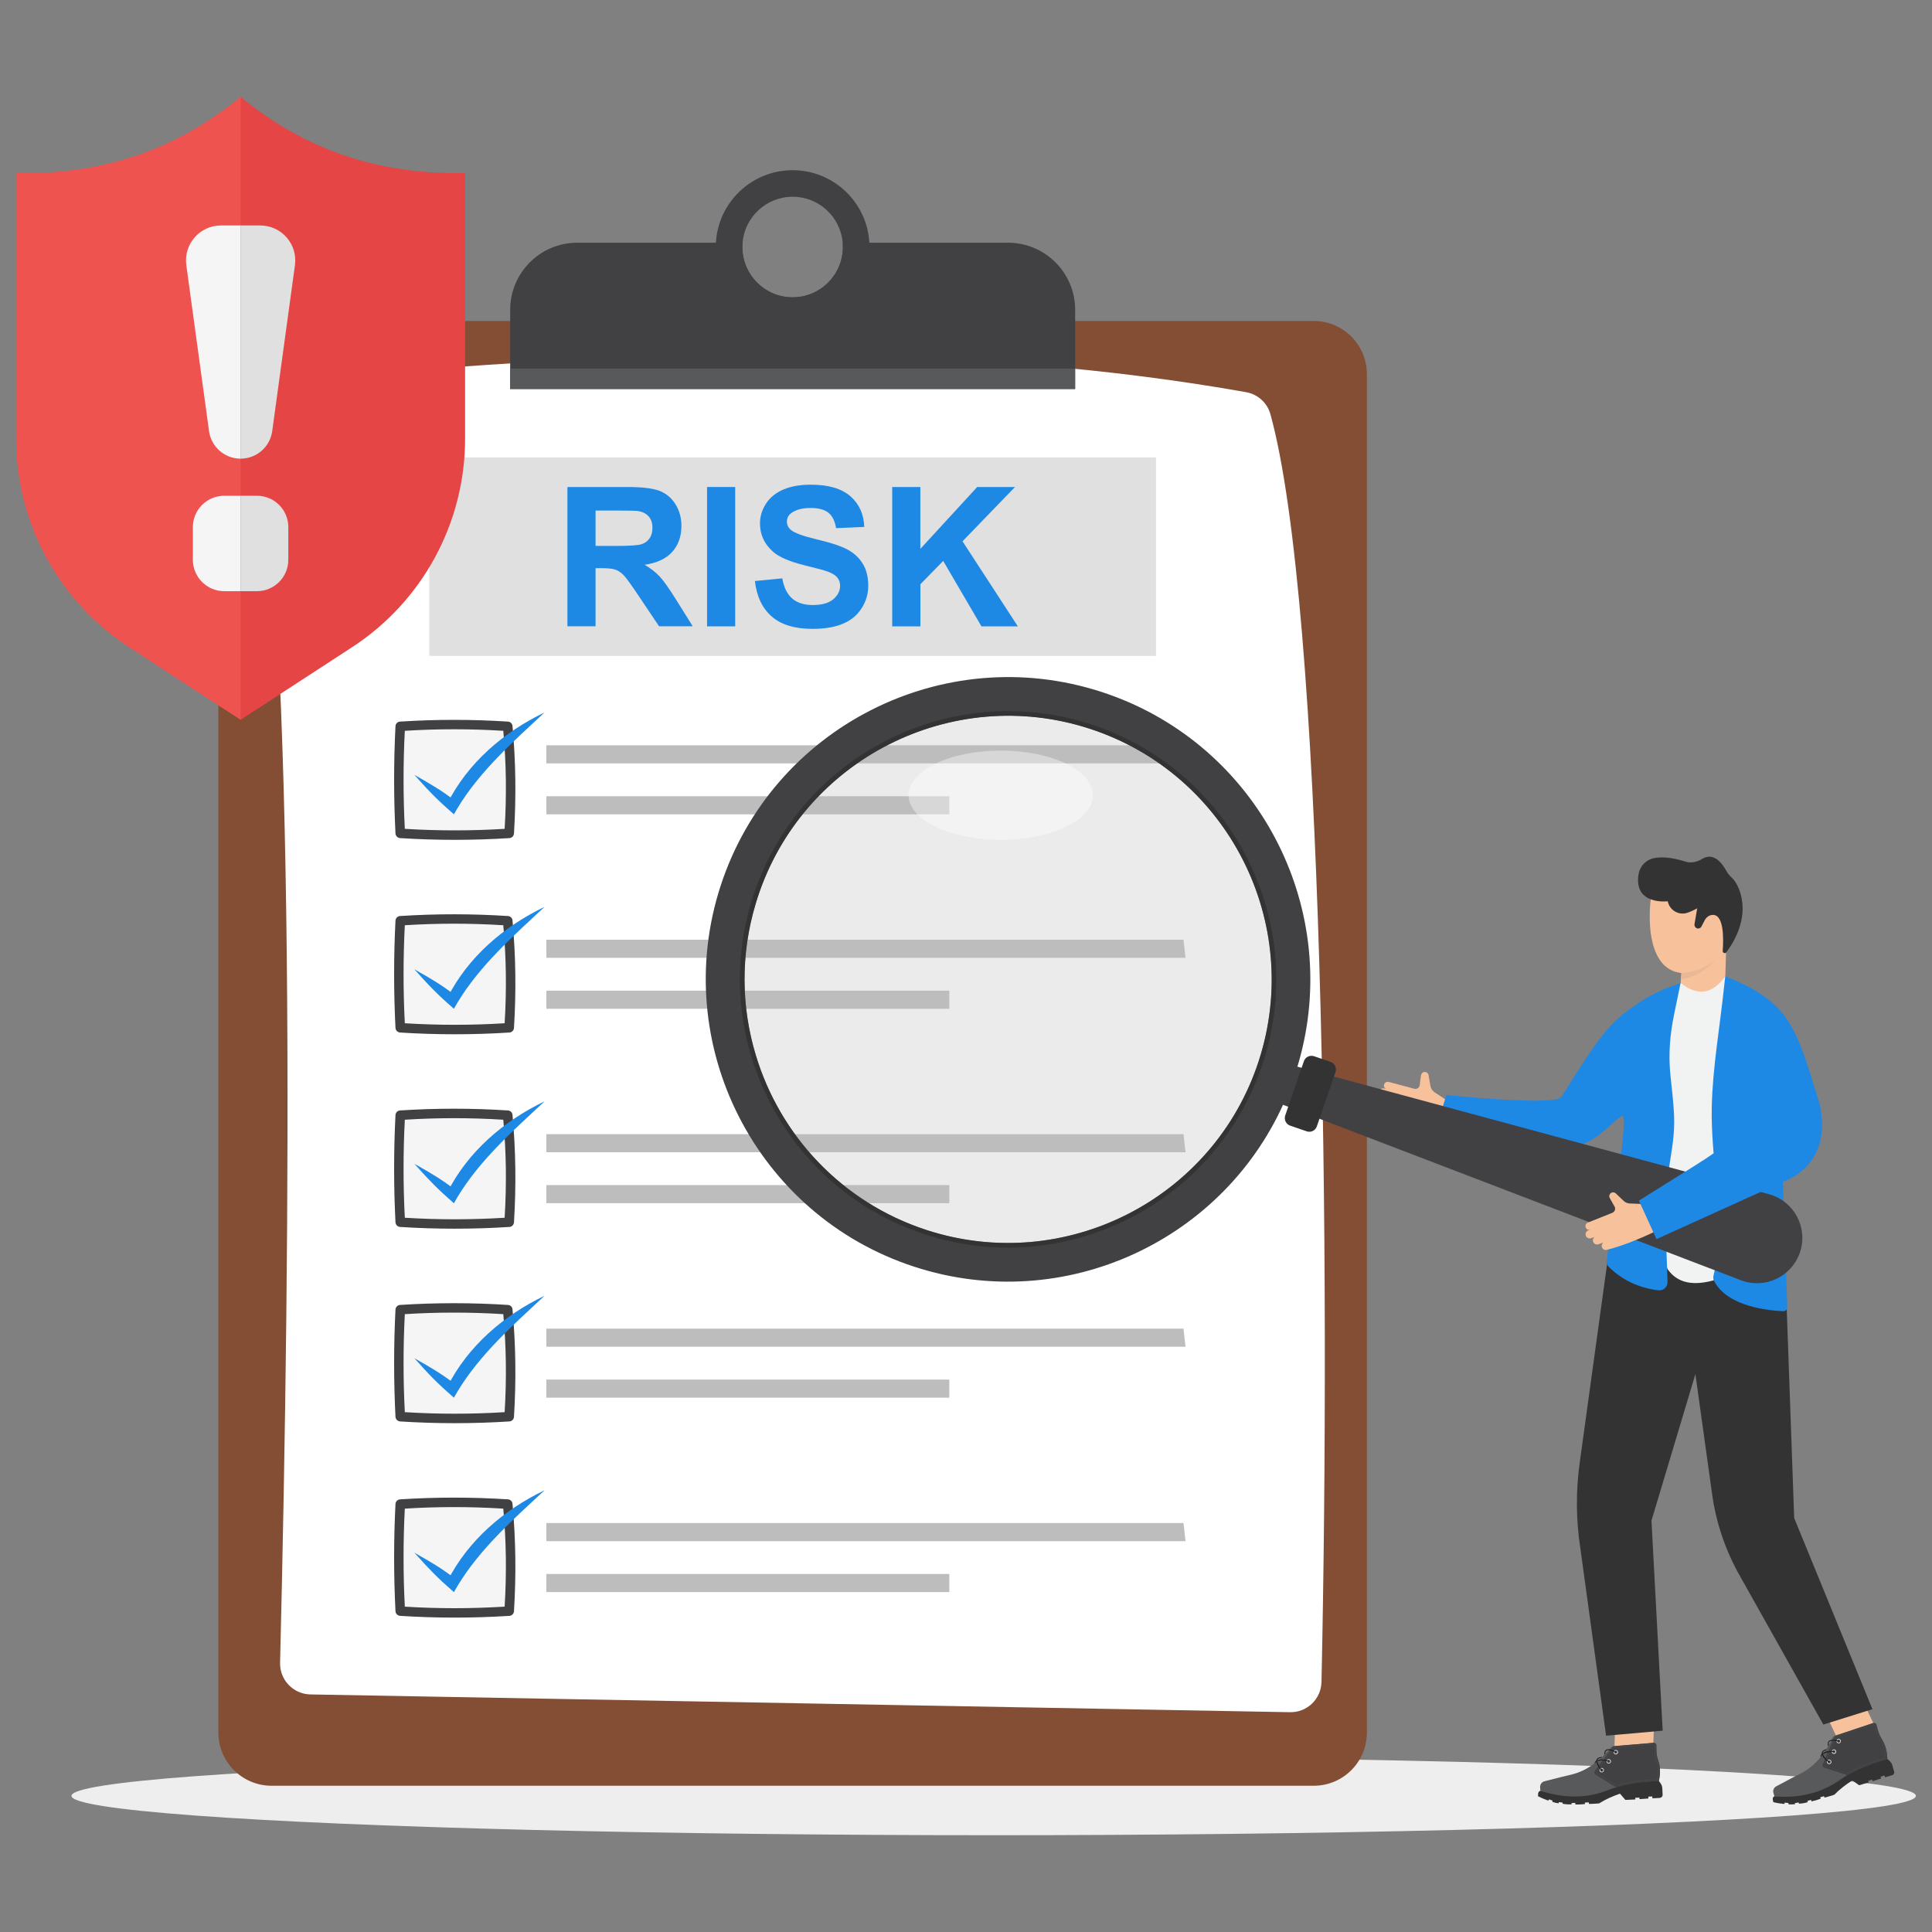 <?xml version="1.0" encoding="utf-8"?>
<svg xmlns="http://www.w3.org/2000/svg" enable-background="new 0 0 3000 3000" id="Layer_1" version="1.1" viewBox="0 0 3000 3000" x="0" y="0">
  <rect x="0" y="0" width="3000" height="3000" fill="#808080" stroke="none"/>
  <ellipse cx="1543" cy="2788.6" fill="#eee" rx="1432" ry="61.1"/>
  <path d="M2122.5,581v2109.3c0,45.6-36.9,82.6-82.6,82.6H421.7c-45.6,0-82.6-37-82.6-82.6V581&#xD;&#xA;						c0-45.6,36.9-82.6,82.6-82.6h1618.2C2085.6,498.4,2122.5,535.4,2122.5,581z" fill="#834e34"/>
  <path d="M2052,2611.8c-0.6,26.4-22.4,47.4-48.8,46.9l-1521.2-27.6c-26.6-0.5-47.7-22.5-47.1-49.1&#xD;&#xA;							c16.4-663.8,24.1-1620.5-38.3-1930.8c-5.6-27.7,13.9-54.2,42.1-57.1c575.7-60.4,1078.7-59.2,1496,14.8&#xD;&#xA;							c18.2,3.2,33.1,16.4,38,34.3C2055.2,941.6,2066.1,1959.1,2052,2611.8z" fill="#fff"/>
  <path d="M1669.5,481.1v123H792.2v-123c0-57.5,46.6-104.2,104.1-104.2H1153c-0.1,2.2-0.3,4.4-0.3,6.7&#xD;&#xA;						c0,43.1,35,78.1,78,78.1c43.1,0,78.1-35,78.1-78.1c0-2.2-0.1-4.4-0.3-6.7h256.7C1622.8,376.9,1669.5,423.6,1669.5,481.1z" fill="#414042"/>
  <path d="M1349.9,376.9c-3.4-62.7-55.6-112.6-119.1-112.6c-63.6,0-115.7,49.9-119.1,112.6&#xD;&#xA;							c-0.2,2.2-0.2,4.4-0.2,6.7c0,65.8,53.5,119.3,119.3,119.3c65.8,0,119.3-53.5,119.3-119.3&#xD;&#xA;							C1350.1,381.3,1350.1,379.1,1349.9,376.9z M1230.8,461.7c-43,0-78.1-35-78.1-78.1c0-2.3,0.1-4.5,0.3-6.7&#xD;&#xA;							c3.4-39.9,37-71.4,77.8-71.4s74.3,31.4,77.8,71.4c0.2,2.2,0.3,4.4,0.3,6.7C1308.9,426.6,1273.9,461.7,1230.8,461.7z" fill="#414042"/>
  <rect fill="#58595b" height="31.6" width="877.2" x="792.2" y="572.4"/>
  <g>
    <path d="M614.1,1127.6c-2.8,55.5-2.8,111.1,0,166.6c0.2,3.8,3.3,6.9,7.1,7.2c56.6,3.6,113.2,3.6,169.8,0&#xD;&#xA;							c3.8-0.2,6.8-3.3,7.1-7.1c3.5-56.3,2.8-111.9-2.3-167c-0.3-3.7-3.4-6.6-7.1-6.8c-55.8-3.6-111.7-3.6-167.5,0&#xD;&#xA;							C617.4,1120.6,614.3,1123.7,614.1,1127.6z" fill="#414042"/>
    <path d="M706.1,1289.4c-25.7,0-51.8-0.8-77.5-2.4c-2.6-50.5-2.6-101.7,0-152.2c25.3-1.6,51-2.4,76.3-2.4&#xD;&#xA;							c25.4,0,51.2,0.8,76.6,2.4c4.6,49.4,5.3,100.6,2.1,152.2C757.9,1288.6,731.9,1289.4,706.1,1289.4&#xD;&#xA;							C706.1,1289.4,706.1,1289.4,706.1,1289.4z" fill="#f5f5f5"/>
    <path d="M1840.9,1185.4H848.4v-28.1h989.3C1838.8,1166.4,1839.9,1175.8,1840.9,1185.4z" fill="#bdbdbd"/>
    <rect fill="#bdbdbd" height="28.1" width="625.7" x="848.4" y="1236.4"/>
    <path d="M643.4,1203.2c27.8,15.8,39,22.2,64.7,41.1l-13.3,3.1c31.8-63.1,87.8-111,150.8-141.1&#xD;&#xA;						c-48.8,45.3-100.5,91.1-135.1,148.4c0,0-5.7,9.8-5.7,9.8C678.3,1241.3,667,1229.5,643.4,1203.2L643.4,1203.2z" fill="#1e88e5"/>
    <g>
      <path d="M614.1,1429.5c-2.8,55.5-2.8,111.1,0,166.6c0.2,3.8,3.3,6.9,7.1,7.2c56.6,3.6,113.2,3.6,169.8,0&#xD;&#xA;							c3.8-0.2,6.8-3.3,7.1-7.1c3.5-56.3,2.8-111.9-2.3-167c-0.3-3.7-3.4-6.6-7.1-6.8c-55.8-3.6-111.7-3.6-167.5,0&#xD;&#xA;							C617.4,1422.6,614.3,1425.7,614.1,1429.5z" fill="#414042"/>
      <path d="M706.1,1591.3c-25.7,0-51.8-0.8-77.5-2.4c-2.6-50.5-2.6-101.7,0-152.2c25.3-1.6,51-2.4,76.3-2.4&#xD;&#xA;							c25.4,0,51.2,0.8,76.6,2.4c4.6,49.4,5.3,100.6,2.1,152.2C757.9,1590.5,731.9,1591.3,706.1,1591.3&#xD;&#xA;							C706.1,1591.3,706.1,1591.3,706.1,1591.3z" fill="#f5f5f5"/>
      <path d="M1840.9,1487.3H848.4v-28.1h989.3C1838.8,1468.3,1839.9,1477.7,1840.9,1487.3z" fill="#bdbdbd"/>
      <rect fill="#bdbdbd" height="28.1" width="625.7" x="848.4" y="1538.3"/>
      <path d="M643.4,1505.1c27.8,15.8,39,22.2,64.7,41.1l-13.3,3.1c31.8-63.1,87.8-111,150.8-141.1&#xD;&#xA;						c-48.8,45.3-100.5,91.1-135.1,148.4c0,0-5.7,9.8-5.7,9.8C678.3,1543.3,667,1531.4,643.4,1505.1L643.4,1505.1z" fill="#1e88e5"/>
    </g>
    <g>
      <path d="M614.1,1731.4c-2.8,55.5-2.8,111.1,0,166.6c0.2,3.8,3.3,6.9,7.1,7.2c56.6,3.6,113.2,3.6,169.8,0&#xD;&#xA;							c3.8-0.2,6.8-3.3,7.1-7.1c3.5-56.3,2.8-111.9-2.3-167c-0.3-3.7-3.4-6.6-7.1-6.8c-55.8-3.6-111.7-3.6-167.5,0&#xD;&#xA;							C617.4,1724.5,614.3,1727.6,614.1,1731.4z" fill="#414042"/>
      <path d="M706.1,1893.3c-25.7,0-51.8-0.8-77.5-2.4c-2.6-50.5-2.6-101.7,0-152.2c25.3-1.6,51-2.4,76.3-2.4&#xD;&#xA;							c25.4,0,51.2,0.8,76.6,2.4c4.6,49.4,5.3,100.6,2.1,152.2C757.9,1892.5,731.9,1893.3,706.1,1893.3&#xD;&#xA;							C706.1,1893.3,706.1,1893.3,706.1,1893.3z" fill="#f5f5f5"/>
      <path d="M1840.9,1789.2H848.4v-28.1h989.3C1838.8,1770.3,1839.9,1779.6,1840.9,1789.2z" fill="#bdbdbd"/>
      <rect fill="#bdbdbd" height="28.1" width="625.7" x="848.4" y="1840.2"/>
      <path d="M643.4,1807.1c27.8,15.8,39,22.2,64.7,41.1l-13.3,3.1c31.8-63.1,87.8-111,150.8-141.1&#xD;&#xA;						c-48.8,45.3-100.5,91.1-135.1,148.4c0,0-5.7,9.8-5.7,9.8C678.3,1845.2,667,1833.3,643.4,1807.1L643.4,1807.1z" fill="#1e88e5"/>
    </g>
    <g>
      <path d="M614.1,2033.4c-2.8,55.5-2.8,111.1,0,166.6c0.2,3.8,3.3,6.9,7.1,7.2c56.6,3.6,113.2,3.6,169.8,0&#xD;&#xA;							c3.8-0.2,6.8-3.3,7.1-7.1c3.5-56.3,2.8-111.9-2.3-167c-0.3-3.7-3.4-6.6-7.1-6.8c-55.8-3.6-111.7-3.6-167.5,0&#xD;&#xA;							C617.4,2026.5,614.3,2029.6,614.1,2033.4z" fill="#414042"/>
      <path d="M706.1,2195.2c-25.7,0-51.8-0.8-77.5-2.4c-2.6-50.5-2.6-101.7,0-152.2c25.3-1.6,51-2.4,76.3-2.4&#xD;&#xA;							c25.4,0,51.2,0.8,76.6,2.4c4.6,49.4,5.3,100.6,2.1,152.2C757.9,2194.4,731.9,2195.2,706.1,2195.2&#xD;&#xA;							C706.1,2195.2,706.1,2195.2,706.1,2195.2z" fill="#f5f5f5"/>
      <path d="M1840.9,2091.2H848.4v-28.1h989.3C1838.8,2072.2,1839.9,2081.6,1840.9,2091.2z" fill="#bdbdbd"/>
      <rect fill="#bdbdbd" height="28.1" width="625.7" x="848.4" y="2142.2"/>
      <path d="M643.4,2109c27.8,15.8,39,22.2,64.7,41.1l-13.3,3.1c31.8-63.1,87.8-111,150.8-141.1&#xD;&#xA;						c-48.8,45.3-100.5,91.1-135.1,148.4c0,0-5.7,9.8-5.7,9.8C678.3,2147.2,667,2135.3,643.4,2109L643.4,2109z" fill="#1e88e5"/>
    </g>
    <g>
      <path d="M614.1,2335.3c-2.8,55.5-2.8,111.1,0,166.6c0.2,3.8,3.3,6.9,7.1,7.2c56.6,3.6,113.2,3.6,169.8,0&#xD;&#xA;							c3.8-0.2,6.8-3.3,7.1-7.1c3.5-56.3,2.8-111.9-2.3-167c-0.3-3.7-3.4-6.6-7.1-6.8c-55.8-3.6-111.7-3.6-167.5,0&#xD;&#xA;							C617.4,2328.4,614.3,2331.5,614.1,2335.3z" fill="#414042"/>
      <path d="M706.1,2497.2c-25.7,0-51.8-0.8-77.5-2.4c-2.6-50.5-2.6-101.7,0-152.2c25.3-1.6,51-2.4,76.3-2.4&#xD;&#xA;							c25.4,0,51.2,0.8,76.6,2.4c4.6,49.4,5.3,100.6,2.1,152.2C757.9,2496.3,731.9,2497.2,706.1,2497.2&#xD;&#xA;							C706.1,2497.2,706.1,2497.2,706.1,2497.2z" fill="#f5f5f5"/>
      <path d="M1840.9,2393.1H848.4v-28.1h989.3C1838.8,2374.2,1839.9,2383.5,1840.9,2393.1z" fill="#bdbdbd"/>
      <rect fill="#bdbdbd" height="28.1" width="625.7" x="848.4" y="2444.1"/>
      <path d="M643.4,2411c27.8,15.8,39,22.2,64.7,41.1l-13.3,3.1c31.8-63.1,87.8-111,150.8-141.1&#xD;&#xA;						c-48.8,45.3-100.5,91.1-135.1,148.4c0,0-5.7,9.8-5.7,9.8C678.3,2449.1,667,2437.2,643.4,2411L643.4,2411z" fill="#1e88e5"/>
    </g>
  </g>
  <g>
    <rect fill="#e0e0e0" height="308.2" width="1128.4" x="666.6" y="710.3"/>
    <path d="M881.1,972.6V756.2h92c23.1,0,39.9,1.9,50.4,5.8c10.5,3.9,18.9,10.8,25.2,20.7c6.3,9.9,9.4,21.3,9.4,34.1&#xD;&#xA;						c0,16.2-4.8,29.6-14.3,40.2c-9.5,10.6-23.8,17.2-42.8,20c9.4,5.5,17.2,11.6,23.4,18.2c6.1,6.6,14.4,18.3,24.9,35.1l26.4,42.2&#xD;&#xA;						h-52.3l-31.6-47.1c-11.2-16.8-18.9-27.4-23-31.8c-4.1-4.4-8.5-7.4-13.1-9c-4.6-1.6-12-2.4-22-2.4h-8.9v90.3H881.1z&#xD;&#xA;						 M924.8,847.7h32.3c21,0,34-0.9,39.3-2.7c5.2-1.8,9.3-4.8,12.3-9.2c3-4.3,4.4-9.7,4.4-16.2c0-7.3-1.9-13.2-5.8-17.6&#xD;&#xA;						c-3.9-4.5-9.4-7.3-16.5-8.5c-3.5-0.5-14.2-0.7-31.9-0.7h-34.1V847.7z" fill="#1e88e5"/>
    <path d="M1097.9,972.6V756.2h43.7v216.4H1097.9z" fill="#1e88e5"/>
    <path d="M1172.2,902.2l42.5-4.1c2.6,14.3,7.7,24.7,15.6,31.4c7.8,6.7,18.4,10,31.7,10c14.1,0,24.7-3,31.8-8.9&#xD;&#xA;						c7.1-6,10.7-12.9,10.7-20.9c0-5.1-1.5-9.5-4.5-13.1c-3-3.6-8.2-6.7-15.7-9.4c-5.1-1.8-16.8-4.9-35-9.4&#xD;&#xA;						c-23.4-5.8-39.9-12.9-49.3-21.4c-13.3-11.9-19.9-26.4-19.9-43.5c0-11,3.1-21.3,9.4-30.9c6.2-9.6,15.3-16.9,27-21.9&#xD;&#xA;						c11.8-5,26-7.5,42.6-7.5c27.2,0,47.6,6,61.3,17.9c13.7,11.9,20.9,27.8,21.6,47.7l-43.7,1.9c-1.9-11.1-5.9-19.1-12-24&#xD;&#xA;						c-6.2-4.9-15.4-7.3-27.7-7.3c-12.7,0-22.6,2.6-29.8,7.8c-4.6,3.3-6.9,7.8-6.9,13.4c0,5.1,2.2,9.5,6.5,13.1&#xD;&#xA;						c5.5,4.6,18.9,9.4,40.1,14.5c21.3,5,37,10.2,47.2,15.6c10.2,5.4,18.2,12.7,23.9,22c5.8,9.3,8.6,20.8,8.6,34.5&#xD;&#xA;						c0,12.4-3.4,24-10.3,34.8c-6.9,10.8-16.6,18.9-29.2,24.1c-12.6,5.3-28.3,7.9-47.1,7.9c-27.4,0-48.4-6.3-63-19&#xD;&#xA;						C1183.8,944.8,1175,926.4,1172.2,902.2z" fill="#1e88e5"/>
    <path d="M1385.4,972.6V756.2h43.7v96.1l88.3-96.1h58.7l-81.5,84.3l85.9,132.1H1524L1464.6,871l-35.4,36.2v65.4&#xD;&#xA;						H1385.4z" fill="#1e88e5"/>
  </g>
  <g>
    <path d="M2609.7,1526.2c25.5,43.5,48.6,39.2,69.4-10.3l1.5-50.1l-66.6,4.3L2609.7,1526.2z" fill="#f7c19b"/>
    <path d="M2564,1390.7c0,0-11.5,70.4,16.8,104.4c14.6,17.6,40.4,21,59.5,8.5c14.6-9.6,35.6-26.8,49.8-52.9&#xD;&#xA;								c1.2-2.3-14-61.3-14-61.3l-17.9-17.9l-55.8,2.3L2564,1390.7z" fill="#f7c19b"/>
    <path d="M2631.2,1435.1l4.2-24.7c0,0-6.7,4-15.1,6.9c-12.3,4.2-25.7-2.5-29.8-14.8l-1-3c0,0-52.9,6.6-45.2-41.9&#xD;&#xA;								c2-12.3,11.1-22.3,23.2-24.9c10.8-2.3,26.8-2.2,50,5.3c8.7,2.8,18.2,0.2,26-4.5c8.5-5.1,22.6-7.2,36.8,18.2&#xD;&#xA;								c2.5,4.4,5.6,8.4,9.3,11.7c10.6,9.4,34.8,56.2-8.9,115.3c-1.9,2.5-5.9,1.1-5.7-2.1c1.5-19.5,2-58.8-17.1-55.8&#xD;&#xA;								c-4.6,0.7-8.5,3.8-10.7,7.9l-5.2,10c-1.4,2.7-4.8,3.9-7.6,2.6l0,0C2632.1,1440.1,2630.8,1437.6,2631.2,1435.1z" fill="#333"/>
    <path d="M2248.4,1709.8l-20.9-13.8c-3.3-2.2-5.6-5.7-6.3-9.6l-2.9-16.9c-0.6-3.2-3.6-5.4-6.8-4.9l0,0&#xD;&#xA;								c-2.6,0.4-4.7,2.5-5,5.2l-2,15.2c-0.5,4-4.5,6.7-8.4,5.6l-39.7-10.6c-3.1-0.8-6.3,1-7.2,4l0,0c-0.9,3,0.7,6.2,3.7,7.3&#xD;&#xA;								l21.7,7.8l-24.5-8.7c-3.6-1.3-7.4,0.8-8.4,4.4l0,0c-0.9,3.3,1,6.7,4.2,7.8l36.5,11.9l-29-9.7c-3.4-1.1-7.1,0.7-8.1,4.1l0,0&#xD;&#xA;								c-1.1,3.4,0.8,7,4.2,8l39.2,12.2l-29.6-9.3c-3.3-1-6.8,0.8-8,4l0,0c-1.1,3.2,0.5,6.7,3.7,7.9c23.4,9.6,50.4,16.7,79.4,22.4&#xD;&#xA;								L2248.4,1709.8z" fill="#f7c19b"/>
    <rect fill="#f7c19b" height="92.6" transform="rotate(154.622 2873.396 2671.436)" width="60.7" x="2843.1" y="2625.1"/>
    <path d="M2918.4,2722.6l12.2,8.7l3.5,3c2,1.7,3.5,4,4.2,6.6l2.9,9.9c0.7,2.5-0.7,5.1-3.2,5.8l-11,3.2l-0.8-2.8&#xD;&#xA;										l-6,1.8l0.8,2.8l-13.2,4.2l-0.7-2.3l-6.2,1.8l0.7,2.5l-14.8,4.3l-10.5-7.5c-10.8,6.9-20.2,14.2-27.8,22.1&#xD;&#xA;										c-0.3,0.4-15.3,4.9-15.5,4.6l-0.7-2.2l-5.8,1.7l0.7,2.2c-4.7,1.8-9.5,3.2-14.3,4.2l-0.7-2.4l-5.7,1.7l0.6,1.9&#xD;&#xA;										c-5,1.5-9.6,2.2-13.7,2.3l-0.5-1.8l-5.9,1l0.5,1.6c-3.5,0.5-6.9,0.5-10.2,0.2l-0.3-2l-5.7-0.6l-0.5,2.1&#xD;&#xA;										c-6.2-0.6-11.9-1.5-17-2.8c0,0-3.2-7.3,1.4-9.1l58.3-24.4l74.3-33.4L2918.4,2722.6z" fill="#333"/>
    <path d="M2928.1,2713.9c1.1,3.7,1.8,7.5,2.1,11.4l0.5,6.1c-23.3,6.4-44.4,14.5-62.3,25.1&#xD;&#xA;										c-3.7,2.2-7.3,4.5-10.7,6.9c-29.3,20.9-63.6,29-102.3,26.1l-1.6-5.4c-1.2-4,0.6-8.3,4.3-10.3l24.3-12.9&#xD;&#xA;										c4.3-2.3,8.7-4.4,13.1-6.7c12.3-6.2,22.7-14.9,31.6-25.7c0.5-0.6,1-1.2,1.5-1.8c0.3-0.4,0.6-0.7,0.8-1.1&#xD;&#xA;										c2.4,5.4,9.8,10.8,10.2,11.1c0.2,0.2,0.5,0.2,0.7,0.1c0.1-0.1,0.2-0.1,0.3-0.3c0.2-0.3,0.2-0.8-0.2-1.1&#xD;&#xA;										c-2.7-1.9-8.7-7-10-11.2c0.2-0.3,0.4-0.5,0.6-0.8c4.2-2.6,12.3-3,15.8-3c0.4,0,0.8-0.3,0.8-0.7c0-0.4-0.3-0.8-0.7-0.8&#xD;&#xA;										c-0.5,0-8.3-0.2-14,1.9c0.7-1,1.4-2,2-3c0.4-0.6,0.8-1.3,1.2-1.9c0.9-1.4,1.8-2.8,2.6-4.3c0.3-0.6,0.7-1.2,1-1.8&#xD;&#xA;										c1.2-2.2,2.4-4.4,3.6-6.7c3.7-0.8,9.1,0.4,11.4,1.1c0.4,0.1,0.8-0.1,0.9-0.5c0.1-0.4-0.1-0.8-0.5-0.9&#xD;&#xA;										c-0.3-0.1-6.2-1.9-11.1-1.3c0.5-0.9,0.9-1.9,1.3-2.8c0.7-1.5,2-2.7,3.7-3.3l59.5-19.9c2.2-0.7,4.5,0.5,5.1,2.8l1.9,7.2&#xD;&#xA;										c1.4,5.3,3.6,10.4,6.4,15C2924.7,2704.7,2926.7,2709.2,2928.1,2713.9z" fill="#58595b"/>
    <path d="M2840.7,2736.4c-0.1,0.1-0.2,0.2-0.3,0.3c-0.2,0.1-0.5,0.1-0.7-0.1c-0.4-0.3-7.9-5.6-10.2-11.1&#xD;&#xA;										c0.4-0.5,0.7-0.9,1.1-1.4c1.4,4.3,7.4,9.4,10,11.2C2840.9,2735.6,2840.9,2736.1,2840.7,2736.4z" fill="#231f20"/>
    <path d="M2847.6,2719.7c0,0.4-0.4,0.7-0.8,0.7c-3.4-0.1-11.6,0.4-15.8,3c0.6-0.8,1.2-1.7,1.8-2.5&#xD;&#xA;										c5.7-2.1,13.5-2,14-1.9C2847.3,2718.9,2847.6,2719.3,2847.6,2719.7z" fill="#231f20"/>
    <path d="M2855.8,2703.8c-0.1,0.4-0.5,0.6-0.9,0.5c-2.3-0.7-7.7-1.9-11.4-1.1c0.3-0.6,0.6-1.1,0.8-1.7&#xD;&#xA;										c4.8-0.6,10.7,1.2,11.1,1.3C2855.7,2703,2855.9,2703.4,2855.8,2703.8z" fill="#303030"/>
    <path d="M2928.1,2713.9c1.1,3.7,1.8,7.5,2.1,11.4l0.5,6.1c-23.3,6.4-44.4,14.5-62.3,25.1l-35.8-11.8&#xD;&#xA;										c-2.1-0.7-3.1-3-2.2-5l18.9-44.2l59.5-19.9c2.2-0.7,4.5,0.5,5.1,2.8l1.9,7.2c1.4,5.3,3.6,10.4,6.4,15&#xD;&#xA;										C2924.7,2704.7,2926.7,2709.2,2928.1,2713.9z" fill="#414042"/>
    <polygon fill="#58595b" points="2851.2 2697.8 2850.6 2697.6 2850.8 2697 2851.4 2696.8 2851.6 2697.5 2851.3 2697.6"/>
    <path d="M2928.1,2728.5l-0.7,0.1l-0.1-0.9l0.7,0L2928.1,2728.5z M2927.9,2726.7l-0.7,0.1l-0.1-0.9l0.7-0.1&#xD;&#xA;													L2927.9,2726.7z M2927.8,2724.9l-0.7,0.1c0-0.3-0.1-0.6-0.1-0.9l0.7-0.1C2927.8,2724.3,2927.8,2724.6,2927.8,2724.9z&#xD;&#xA;													 M2927.6,2723.1l-0.7,0.1c0-0.3-0.1-0.6-0.1-0.9l0.7-0.1C2927.6,2722.5,2927.6,2722.8,2927.6,2723.1z M2927.4,2721.3&#xD;&#xA;													l-0.7,0.1c0-0.3-0.1-0.6-0.1-0.9l0.7-0.1C2927.3,2720.7,2927.3,2721,2927.4,2721.3z M2927.1,2719.5l-0.7,0.1&#xD;&#xA;													c-0.1-0.3-0.1-0.6-0.2-0.9l0.7-0.1C2927,2718.9,2927,2719.2,2927.1,2719.5z M2926.7,2717.7l-0.7,0.1&#xD;&#xA;													c-0.1-0.3-0.1-0.6-0.2-0.9l0.7-0.2C2926.6,2717.1,2926.6,2717.4,2926.7,2717.7z M2926.3,2715.9l-0.7,0.2&#xD;&#xA;													c-0.1-0.3-0.2-0.6-0.2-0.9l0.7-0.2C2926.1,2715.3,2926.2,2715.6,2926.3,2715.9z M2925.1,2714.4&#xD;&#xA;													c-0.1-0.3-0.2-0.6-0.3-0.9l0.6-0.2c0.1,0.3,0.2,0.6,0.3,0.9L2925.1,2714.4z M2924.6,2712.7c-0.1-0.3-0.2-0.6-0.3-0.9&#xD;&#xA;													l0.6-0.2c0.1,0.3,0.2,0.6,0.3,0.9L2924.6,2712.7z M2924,2711c-0.1-0.3-0.2-0.6-0.3-0.8l0.6-0.2c0.1,0.3,0.2,0.6,0.3,0.9&#xD;&#xA;													L2924,2711z M2923.3,2709.3c-0.1-0.3-0.2-0.6-0.4-0.8l0.6-0.3c0.1,0.3,0.2,0.6,0.4,0.8L2923.3,2709.3z M2922.6,2707.6&#xD;&#xA;													c-0.1-0.3-0.3-0.5-0.4-0.8l0.6-0.3c0.1,0.3,0.3,0.5,0.4,0.8L2922.6,2707.6z M2921.8,2706c-0.1-0.3-0.3-0.5-0.4-0.8&#xD;&#xA;													l0.6-0.3c0.1,0.3,0.3,0.5,0.4,0.8L2921.8,2706z M2921,2704.4c-0.1-0.3-0.3-0.5-0.4-0.8l0.6-0.3c0.2,0.3,0.3,0.5,0.4,0.8&#xD;&#xA;													L2921,2704.4z M2920.1,2702.9c-0.2-0.3-0.3-0.5-0.5-0.8l0.6-0.4c0.2,0.3,0.3,0.5,0.5,0.8L2920.1,2702.9z M2919.2,2701.3&#xD;&#xA;													c-0.2-0.3-0.3-0.5-0.5-0.8l0.6-0.3c0.2,0.3,0.3,0.5,0.5,0.8L2919.2,2701.3z M2918.3,2699.7c-0.1-0.3-0.3-0.5-0.4-0.8&#xD;&#xA;													l0.6-0.3c0.1,0.3,0.3,0.5,0.4,0.8L2918.3,2699.7z M2917.4,2698.1c-0.1-0.3-0.3-0.5-0.4-0.8l0.6-0.3&#xD;&#xA;													c0.1,0.3,0.3,0.5,0.4,0.8L2917.4,2698.1z M2916.6,2696.5c-0.1-0.3-0.3-0.6-0.4-0.8l0.6-0.3c0.1,0.3,0.3,0.5,0.4,0.8&#xD;&#xA;													L2916.6,2696.5z M2915.8,2694.8c-0.1-0.3-0.2-0.6-0.4-0.8l0.6-0.3c0.1,0.3,0.2,0.6,0.4,0.8L2915.8,2694.8z&#xD;&#xA;													 M2915.1,2693.2c-0.1-0.3-0.2-0.6-0.3-0.8l0.6-0.2c0.1,0.3,0.2,0.6,0.3,0.8L2915.1,2693.2z M2914.5,2691.4&#xD;&#xA;													c-0.1-0.3-0.2-0.6-0.3-0.9l0.6-0.2c0.1,0.3,0.2,0.6,0.3,0.8L2914.5,2691.4z M2913.9,2689.7c-0.1-0.3-0.2-0.6-0.3-0.9&#xD;&#xA;													l0.6-0.2c0.1,0.3,0.2,0.6,0.3,0.9L2913.9,2689.7z M2914,2687.8l-0.6,0.2c-0.1-0.3-0.2-0.6-0.2-0.9l0.7-0.2&#xD;&#xA;													C2913.8,2687.2,2913.9,2687.5,2914,2687.8z M2913.5,2686.1l-0.7,0.2l-0.2-0.9l0.7-0.2L2913.5,2686.1z M2913.1,2684.3&#xD;&#xA;													l-0.7,0.2l-0.2-0.9l0.7-0.2L2913.1,2684.3z M2912.6,2682.5l-0.7,0.2l-0.2-0.9l0.7-0.2L2912.6,2682.5z M2912.2,2680.8&#xD;&#xA;													l-0.7,0.2l-0.2-0.9l0.7-0.2L2912.2,2680.8z M2852.4,2697.2l-0.2-0.6l0.9-0.3l0.2,0.6L2852.4,2697.2z M2854.2,2696.6&#xD;&#xA;													l-0.2-0.6l0.9-0.3l0.2,0.6L2854.2,2696.6z M2855.9,2696l-0.2-0.6l0.9-0.3l0.2,0.6L2855.9,2696z M2857.6,2695.5l-0.2-0.6&#xD;&#xA;													l0.9-0.3l0.2,0.6L2857.6,2695.5z M2859.3,2694.9l-0.2-0.6l0.9-0.3l0.2,0.6L2859.3,2694.9z M2861.1,2694.3l-0.2-0.6&#xD;&#xA;													l0.9-0.3l0.2,0.6L2861.1,2694.3z M2862.8,2693.7l-0.2-0.6l0.9-0.3l0.2,0.6L2862.8,2693.7z M2864.5,2693.2l-0.2-0.6&#xD;&#xA;													l0.9-0.3l0.2,0.6L2864.5,2693.2z M2866.2,2692.6l-0.2-0.6l0.9-0.3l0.2,0.6L2866.2,2692.6z M2868,2692l-0.3-0.6l0.9-0.3&#xD;&#xA;													l0.2,0.6L2868,2692z M2911.1,2679.3c-0.1-0.2-0.3-0.4-0.4-0.6l0.4-0.5c0.3,0.2,0.5,0.5,0.6,0.8L2911.1,2679.3z&#xD;&#xA;													 M2869.7,2691.4l-0.2-0.6l0.9-0.3l0.2,0.6L2869.7,2691.4z M2871.4,2690.9l-0.2-0.6l0.9-0.3l0.2,0.6L2871.4,2690.9z&#xD;&#xA;													 M2873.2,2690.2l-0.3-0.6l0.9-0.3l0.2,0.6L2873.2,2690.2z M2874.9,2689.7l-0.3-0.6l0.9-0.3l0.2,0.6L2874.9,2689.7z&#xD;&#xA;													 M2876.6,2689.1l-0.3-0.6l0.9-0.3l0.2,0.6L2876.6,2689.1z M2878.3,2688.5l-0.2-0.6l0.9-0.3l0.2,0.6L2878.3,2688.5z&#xD;&#xA;													 M2880,2688l-0.2-0.6l0.9-0.3l0.2,0.6L2880,2688z M2881.7,2687.4l-0.2-0.6l0.9-0.3l0.2,0.6L2881.7,2687.4z&#xD;&#xA;													 M2883.4,2686.8l-0.2-0.6l0.9-0.3l0.2,0.6L2883.4,2686.8z M2885.1,2686.2l-0.2-0.6l0.9-0.3l0.2,0.6L2885.1,2686.2z&#xD;&#xA;													 M2886.9,2685.7l-0.2-0.6l0.9-0.3l0.2,0.6L2886.9,2685.7z M2888.6,2685.1l-0.2-0.6l0.9-0.3l0.2,0.6L2888.6,2685.1z&#xD;&#xA;													 M2890.3,2684.5l-0.2-0.6l0.9-0.3l0.2,0.6L2890.3,2684.5z M2892,2683.9l-0.2-0.6l0.9-0.3l0.2,0.6L2892,2683.9z&#xD;&#xA;													 M2893.7,2683.4l-0.2-0.6l0.9-0.3l0.2,0.6L2893.7,2683.4z M2895.5,2682.8l-0.2-0.6l0.9-0.3l0.2,0.6L2895.5,2682.8z&#xD;&#xA;													 M2897.2,2682.2l-0.2-0.6l0.9-0.3l0.2,0.6L2897.2,2682.2z M2898.9,2681.6l-0.2-0.6l0.9-0.3l0.2,0.6L2898.9,2681.6z&#xD;&#xA;													 M2900.6,2681.1l-0.2-0.6l0.9-0.3l0.2,0.6L2900.6,2681.1z M2909.9,2678.3c-0.2-0.1-0.5-0.1-0.8-0.1l-0.1-0.7&#xD;&#xA;													c0.4,0,0.7,0,1,0.1L2909.9,2678.3z M2902.3,2680.5l-0.2-0.6l0.9-0.3l0.2,0.6L2902.3,2680.5z M2904.1,2679.9l-0.2-0.6&#xD;&#xA;													l0.9-0.3l0.2,0.6L2904.1,2679.9z M2905.8,2679.3l-0.2-0.6l0.9-0.3l0.2,0.6L2905.8,2679.3z M2907.5,2678.8l-0.2-0.6&#xD;&#xA;													l0.9-0.3l0.2,0.6L2907.5,2678.8z" fill="#58595b"/>
    <polygon fill="#58595b" points="2928.2 2730.1 2927.5 2730.3 2927.3 2729.6 2927.5 2729.6 2927.5 2729.4 2928.1 2729.3"/>
    <path d="M2869.6,2753.4l-0.3-0.6l0.8-0.4l0.3,0.6L2869.6,2753.4z M2871.2,2752.6l-0.3-0.6l0.8-0.4l0.3,0.6&#xD;&#xA;													L2871.2,2752.6z M2872.7,2751.7l-0.3-0.6l0.8-0.4l0.3,0.6L2872.7,2751.7z M2874.3,2750.8l-0.3-0.6l0.8-0.4l0.3,0.6&#xD;&#xA;													L2874.3,2750.8z M2875.9,2750l-0.3-0.6l0.8-0.4l0.3,0.6L2875.9,2750z M2877.5,2749.2l-0.3-0.6l0.8-0.4l0.3,0.6&#xD;&#xA;													L2877.5,2749.2z M2879.1,2748.4l-0.3-0.6l0.8-0.4l0.3,0.6L2879.1,2748.4z M2880.7,2747.6l-0.3-0.6l0.8-0.4l0.3,0.6&#xD;&#xA;													L2880.7,2747.6z M2882.3,2746.8l-0.3-0.6l0.8-0.4l0.3,0.6L2882.3,2746.8z M2883.9,2746l-0.3-0.6l0.8-0.4l0.3,0.6&#xD;&#xA;													L2883.9,2746z M2885.5,2745.3l-0.3-0.6l0.8-0.4l0.3,0.6L2885.5,2745.3z M2887.1,2744.6l-0.3-0.6l0.8-0.4l0.3,0.6&#xD;&#xA;													L2887.1,2744.6z M2888.8,2743.8l-0.3-0.6l0.8-0.4l0.3,0.6L2888.8,2743.8z M2890.4,2743.1l-0.3-0.6l0.8-0.4l0.3,0.6&#xD;&#xA;													L2890.4,2743.1z M2892,2742.4l-0.3-0.6l0.8-0.3l0.3,0.6L2892,2742.4z M2893.7,2741.7l-0.3-0.6l0.8-0.3l0.3,0.6&#xD;&#xA;													L2893.7,2741.7z M2895.3,2741.1l-0.3-0.6l0.8-0.3l0.2,0.6L2895.3,2741.1z M2897,2740.4l-0.2-0.6l0.8-0.3l0.2,0.6&#xD;&#xA;													L2897,2740.4z M2898.7,2739.7l-0.2-0.6l0.8-0.3l0.2,0.6L2898.7,2739.7z M2900.3,2739.1l-0.2-0.6l0.8-0.3l0.2,0.6&#xD;&#xA;													L2900.3,2739.1z M2902,2738.5l-0.2-0.6l0.8-0.3l0.2,0.6L2902,2738.5z M2903.7,2737.9l-0.2-0.6l0.8-0.3l0.2,0.6&#xD;&#xA;													L2903.7,2737.9z M2905.4,2737.3l-0.2-0.6l0.8-0.3l0.2,0.6L2905.4,2737.3z M2907,2736.7l-0.2-0.6l0.8-0.3l0.2,0.6&#xD;&#xA;													L2907,2736.7z M2908.7,2736.1l-0.2-0.6l0.8-0.3l0.2,0.6L2908.7,2736.1z M2910.4,2735.5l-0.2-0.6l0.8-0.3l0.2,0.6&#xD;&#xA;													L2910.4,2735.5z M2912.1,2734.9l-0.2-0.6l0.8-0.3l0.2,0.6L2912.1,2734.9z M2913.8,2734.4l-0.2-0.6l0.8-0.3l0.2,0.6&#xD;&#xA;													L2913.8,2734.4z M2915.5,2733.8l-0.2-0.6l0.9-0.3l0.2,0.6L2915.5,2733.8z M2917.2,2733.3l-0.2-0.6l0.9-0.3l0.2,0.6&#xD;&#xA;													L2917.2,2733.3z M2918.9,2732.8l-0.2-0.6l0.9-0.3l0.2,0.6L2918.9,2732.8z M2926.6,2730.5l-0.9,0.2l-0.2-0.6l0.9-0.2&#xD;&#xA;													L2926.6,2730.5z M2920.6,2732.3l-0.2-0.6l0.9-0.3l0.2,0.6L2920.6,2732.3z M2924.9,2731l-0.9,0.2l-0.2-0.6l0.9-0.2&#xD;&#xA;													L2924.9,2731z M2922.3,2731.7l-0.2-0.6l0.9-0.3l0.2,0.6L2922.3,2731.7z" fill="#58595b"/>
    <polygon fill="#58595b" points="2868.3 2754.2 2867.8 2754 2868 2753.4 2868.3 2753.4 2868.5 2753.3 2868.9 2753.9"/>
    <path d="M2866.9,2753.7l-0.8-0.3l0.2-0.6l0.8,0.3L2866.9,2753.7z M2865.2,2753.2l-0.8-0.3l0.2-0.6l0.8,0.3&#xD;&#xA;													L2865.2,2753.2z M2863.5,2752.6l-0.8-0.3l0.2-0.6l0.8,0.3L2863.5,2752.6z M2861.8,2752l-0.8-0.3l0.2-0.6l0.8,0.3&#xD;&#xA;													L2861.8,2752z M2860.1,2751.5l-0.8-0.3l0.2-0.6l0.8,0.3L2860.1,2751.5z M2858.4,2750.9l-0.8-0.3l0.2-0.6l0.8,0.3&#xD;&#xA;													L2858.4,2750.9z M2856.7,2750.4l-0.8-0.3l0.2-0.6l0.8,0.3L2856.7,2750.4z M2855,2749.8l-0.8-0.3l0.2-0.6l0.8,0.3&#xD;&#xA;													L2855,2749.8z M2853.3,2749.2l-0.8-0.3l0.2-0.6l0.8,0.3L2853.3,2749.2z M2851.6,2748.7l-0.8-0.3l0.2-0.6l0.8,0.3&#xD;&#xA;													L2851.6,2748.7z M2850,2748.1l-0.8-0.3l0.2-0.6l0.8,0.3L2850,2748.1z M2848.3,2747.6l-0.8-0.3l0.2-0.6l0.8,0.3&#xD;&#xA;													L2848.3,2747.6z M2846.6,2747l-0.8-0.3l0.2-0.6l0.8,0.3L2846.6,2747z M2844.9,2746.4l-0.8-0.3l0.2-0.6l0.8,0.3&#xD;&#xA;													L2844.9,2746.4z M2843.2,2745.9l-0.8-0.3l0.2-0.6l0.8,0.3L2843.2,2745.9z M2841.5,2745.3l-0.8-0.3l0.2-0.6l0.8,0.3&#xD;&#xA;													L2841.5,2745.3z M2839.8,2744.8l-0.8-0.3l0.2-0.6l0.8,0.3L2839.8,2744.8z M2838.1,2744.2l-0.8-0.3l0.2-0.6l0.8,0.3&#xD;&#xA;													L2838.1,2744.2z M2836.4,2743.7l-0.8-0.3l0.2-0.6l0.8,0.3L2836.4,2743.7z M2834.7,2743.1l-0.9-0.3l0.2-0.6l0.8,0.3&#xD;&#xA;													L2834.7,2743.1z M2832.9,2742.3c-0.2-0.2-0.4-0.4-0.5-0.7c0-0.1-0.1-0.1-0.1-0.2l0.6-0.2c0,0,0,0.1,0.1,0.1&#xD;&#xA;													c0.1,0.2,0.2,0.3,0.3,0.5L2832.9,2742.3z M2833,2740.5l-0.7-0.1c0-0.2,0.1-0.4,0.2-0.5l0.2-0.4l0.6,0.3l-0.2,0.4&#xD;&#xA;													C2833,2740.2,2833,2740.3,2833,2740.5z M2833.6,2738.9l-0.6-0.3l0.4-0.8l0.6,0.3L2833.6,2738.9z M2834.3,2737.2&#xD;&#xA;													l-0.6-0.3l0.4-0.8l0.6,0.3L2834.3,2737.2z M2835,2735.6l-0.6-0.3l0.4-0.8l0.6,0.3L2835,2735.6z M2835.7,2734l-0.6-0.3&#xD;&#xA;													l0.4-0.8l0.6,0.3L2835.7,2734z M2836.4,2732.3l-0.6-0.3l0.4-0.8l0.6,0.3L2836.4,2732.3z M2837.1,2730.7l-0.6-0.3&#xD;&#xA;													l0.4-0.8l0.6,0.3L2837.1,2730.7z M2837.8,2729l-0.6-0.3l0.4-0.8l0.6,0.3L2837.8,2729z M2838.5,2727.4l-0.6-0.3l0.4-0.8&#xD;&#xA;													l0.6,0.3L2838.5,2727.4z M2839.2,2725.8l-0.6-0.3l0.4-0.8l0.6,0.3L2839.2,2725.8z M2839.9,2724.1l-0.6-0.3l0.4-0.8&#xD;&#xA;													l0.6,0.3L2839.9,2724.1z M2840.6,2722.5l-0.6-0.3l0.4-0.8l0.6,0.3L2840.6,2722.5z M2841.3,2720.8l-0.6-0.3l0.4-0.8&#xD;&#xA;													l0.6,0.3L2841.3,2720.8z M2842,2719.2l-0.6-0.3l0.4-0.8l0.6,0.3L2842,2719.2z M2842.7,2717.5l-0.6-0.3l0.4-0.8l0.6,0.3&#xD;&#xA;													L2842.7,2717.5z M2843.4,2715.9l-0.6-0.3l0.4-0.8l0.6,0.3L2843.4,2715.9z M2844.1,2714.3l-0.6-0.3l0.4-0.8l0.6,0.3&#xD;&#xA;													L2844.1,2714.3z M2844.9,2712.6l-0.6-0.3l0.4-0.8l0.6,0.3L2844.9,2712.6z M2845.6,2711l-0.6-0.3l0.4-0.8l0.6,0.3&#xD;&#xA;													L2845.6,2711z M2846.3,2709.3l-0.6-0.3l0.4-0.8l0.6,0.3L2846.3,2709.3z M2847,2707.7l-0.6-0.3l0.4-0.8l0.6,0.3&#xD;&#xA;													L2847,2707.7z M2847.7,2706.1l-0.6-0.3l0.4-0.8l0.6,0.3L2847.7,2706.1z M2848.4,2704.4l-0.6-0.3l0.4-0.8l0.6,0.3&#xD;&#xA;													L2848.4,2704.4z M2849.1,2702.8l-0.6-0.3l0.4-0.8l0.6,0.3L2849.1,2702.8z M2849.8,2701.1l-0.6-0.3l0.4-0.8l0.6,0.3&#xD;&#xA;													L2849.8,2701.1z M2850.5,2699.5l-0.6-0.3l0.4-0.8l0.6,0.3L2850.5,2699.5z" fill="#58595b"/>
    <g>
      <path d="M2841.7,2739.1c-1.8,0.8-3.8-0.1-4.6-1.8c-0.8-1.8,0-3.8,1.8-4.6c1.8-0.8,3.8,0,4.6,1.8&#xD;&#xA;													C2844.3,2736.3,2843.5,2738.3,2841.7,2739.1z M2839.4,2733.7c-1.2,0.5-1.8,1.9-1.2,3.1c0.5,1.2,1.9,1.8,3.1,1.2&#xD;&#xA;													c1.2-0.5,1.8-1.9,1.2-3.1C2842,2733.7,2840.6,2733.2,2839.4,2733.7z" fill="#e6e7e8"/>
      <path d="M2849.2,2723.2c-1.8,0.8-3.8-0.1-4.6-1.8c-0.8-1.8,0.1-3.8,1.8-4.6c1.8-0.8,3.8,0.1,4.6,1.8&#xD;&#xA;													C2851.7,2720.4,2850.9,2722.4,2849.2,2723.2z M2846.8,2717.8c-1.2,0.5-1.8,1.9-1.2,3.1c0.5,1.2,1.9,1.8,3.1,1.2&#xD;&#xA;													c1.2-0.5,1.8-1.9,1.2-3.1C2849.4,2717.8,2848,2717.3,2846.8,2717.8z" fill="#e6e7e8"/>
      <g>
        <path d="M2840.5,2735.4c0.3,0.2,0.4,0.7,0.2,1.1c-0.1,0.1-0.2,0.2-0.3,0.3c-0.2,0.1-0.5,0.1-0.7-0.1&#xD;&#xA;													c-0.4-0.3-7.9-5.6-10.2-11.1c-0.1-0.2-0.1-0.3-0.2-0.5c-0.2-0.6-0.4-1.2-0.5-1.8c-0.1-0.7-0.1-1.3,0.1-1.9&#xD;&#xA;													c0.6-2.5,3.1-4.4,7.3-5.4c-0.4,0.7-0.8,1.3-1.2,1.9c-2.7,0.9-4.2,2.2-4.6,3.8c0,0.1-0.1,0.3-0.1,0.4&#xD;&#xA;													c-0.1,0.5,0,1.1,0.2,1.7c0,0.1,0.1,0.2,0.1,0.3C2831.8,2728.4,2837.9,2733.5,2840.5,2735.4z" fill="#231f20"/>
        <path d="M2847.6,2719.7c0,0.4-0.4,0.7-0.8,0.7c-3.4-0.1-11.6,0.4-15.8,3c-0.2,0.1-0.5,0.3-0.7,0.5&#xD;&#xA;													c-0.5,0.4-0.9,0.8-1.2,1.2c-0.1,0.2-0.2,0.4-0.3,0.6c-0.1,0.3-0.2,0.6-0.3,1c-0.5,0.6-1,1.2-1.5,1.8&#xD;&#xA;													c-0.2-1.2-0.1-2.4,0.4-3.4c0.3-0.7,0.7-1.2,1.3-1.8c0.4-0.4,0.9-0.8,1.5-1.2c0.8-0.5,1.7-0.9,2.7-1.3&#xD;&#xA;													c5.7-2.1,13.5-2,14-1.9C2847.3,2718.9,2847.6,2719.3,2847.6,2719.7z" fill="#231f20"/>
      </g>
    </g>
    <g>
      <path d="M2856.1,2706.9c-1.8,0.5-3.8-0.5-4.3-2.3c-0.5-1.8,0.5-3.8,2.3-4.3c1.8-0.5,3.8,0.5,4.3,2.3&#xD;&#xA;												C2858.9,2704.4,2857.9,2706.3,2856.1,2706.9z M2854.4,2701.3c-1.3,0.4-2,1.7-1.6,3c0.4,1.3,1.7,2,3,1.6&#xD;&#xA;												c1.3-0.4,2-1.7,1.6-3C2857,2701.6,2855.7,2700.9,2854.4,2701.3z" fill="#e6e7e8"/>
      <path d="M2855.8,2703.8c-0.1,0.4-0.5,0.6-0.9,0.5c-2.3-0.7-7.7-1.9-11.4-1.1c-1.3,0.3-2.3,0.7-3,1.5&#xD;&#xA;												c-1,1.1-1.2,2.8-0.6,5.2c-0.3,0.6-0.7,1.2-1,1.8c-1.2-3.5-1.1-6.2,0.5-7.9c1.2-1.3,3-2,5-2.2c4.8-0.6,10.7,1.2,11.1,1.3&#xD;&#xA;												C2855.7,2703,2855.9,2703.4,2855.8,2703.8z" fill="#231f20"/>
    </g>
    <g>
      <rect fill="#f7c19b" height="92.6" transform="rotate(-177.811 2537.613 2695.068) scale(1)" width="60.2" x="2507.5" y="2648.8"/>
      <path d="M2566.1,2754.2l9.8,11.3l2.7,3.7c1.5,2.2,2.4,4.7,2.6,7.4l0.5,10.3c0.1,2.6-1.9,4.7-4.4,4.9l-11.5,0.6&#xD;&#xA;										l-0.1-2.9l-6.2,0.3l0.1,2.9l-13.8,1l-0.1-2.4l-6.5,0.3l0.1,2.6l-15.4,0.7l-8.4-9.7c-12.1,4.2-23,9.1-32.2,15&#xD;&#xA;										c-0.4,0.3-16,1.2-16.1,0.8l-0.1-2.3l-6.1,0.3l0.1,2.3c-5,0.6-10,0.9-14.9,0.7l-0.1-2.5l-5.9,0.3l0.1,2&#xD;&#xA;										c-5.2,0.2-9.9-0.1-13.9-1l-0.1-1.9l-6-0.5l0.1,1.7c-3.5-0.3-6.8-1.1-9.9-2.2l0.2-2l-5.4-1.9l-1,2&#xD;&#xA;										c-5.9-2.1-11.2-4.3-15.9-6.7c0,0-1.3-7.9,3.5-8.5l62.4-9.9l80.1-14.9L2566.1,2754.2z" fill="#333"/>
      <path d="M2577.6,2748c0.2,3.9,0,7.7-0.7,11.6l-1,6c-24.2,0.7-46.6,3.6-66.5,9.7c-4.1,1.3-8.1,2.6-12,4.2&#xD;&#xA;										c-33.4,13.4-68.6,13.2-105.6,1.2l-0.3-5.7c-0.2-4.2,2.6-7.9,6.6-9l26.7-6.8c4.7-1.2,9.5-2.3,14.3-3.4&#xD;&#xA;										c13.4-3.1,25.6-9.1,36.8-17.5c0.6-0.5,1.2-0.9,1.8-1.4c0.4-0.3,0.7-0.6,1.1-0.9c1,5.8,7,12.8,7.3,13.2&#xD;&#xA;										c0.2,0.2,0.5,0.3,0.7,0.3c0.1,0,0.3-0.1,0.4-0.2c0.3-0.3,0.4-0.7,0.1-1.1c-2.1-2.5-6.8-8.8-7.1-13.3&#xD;&#xA;										c0.3-0.2,0.5-0.4,0.8-0.6c4.7-1.5,12.7-0.1,16,0.8c0.4,0.1,0.8-0.1,0.9-0.5c0.1-0.4-0.1-0.8-0.5-0.9&#xD;&#xA;										c-0.5-0.1-8-2.1-14.1-1.4c0.9-0.8,1.8-1.6,2.7-2.4c0.6-0.5,1.1-1,1.7-1.6c1.2-1.1,2.4-2.3,3.6-3.5c0.5-0.5,1-1,1.4-1.5&#xD;&#xA;										c1.7-1.8,3.4-3.7,5.1-5.6c3.8,0.1,8.8,2.5,10.9,3.8c0.4,0.2,0.8,0.1,1-0.3c0.2-0.4,0.1-0.8-0.3-1&#xD;&#xA;										c-0.3-0.2-5.6-3.3-10.4-3.9c0.7-0.8,1.3-1.6,2-2.4c1.1-1.3,2.6-2.2,4.3-2.3l62.5-5.3c2.3-0.2,4.3,1.6,4.3,3.9l0.1,7.4&#xD;&#xA;										c0.1,5.5,1,10.9,2.7,16.1C2576.5,2738.2,2577.4,2743.1,2577.6,2748z" fill="#58595b"/>
      <path d="M2487.3,2749.3c-0.1,0.1-0.2,0.2-0.4,0.2c-0.3,0-0.5,0-0.7-0.3c-0.3-0.4-6.3-7.3-7.3-13.2&#xD;&#xA;										c0.5-0.4,0.9-0.7,1.4-1.1c0.3,4.5,5,10.8,7.1,13.3C2487.7,2748.5,2487.7,2749,2487.3,2749.3z" fill="#231f20"/>
      <path d="M2498,2734.6c-0.1,0.4-0.5,0.6-0.9,0.5c-3.3-0.9-11.3-2.4-16-0.8c0.8-0.7,1.6-1.3,2.3-2&#xD;&#xA;										c6-0.7,13.6,1.3,14.1,1.4C2497.9,2733.8,2498.1,2734.2,2498,2734.6z" fill="#231f20"/>
      <path d="M2509.7,2721.1c-0.2,0.4-0.7,0.5-1,0.3c-2.1-1.2-7-3.6-10.9-3.8c0.4-0.5,0.8-0.9,1.2-1.4&#xD;&#xA;										c4.8,0.6,10.1,3.7,10.4,3.9C2509.8,2720.3,2509.9,2720.8,2509.7,2721.1z" fill="#303030"/>
      <path d="M2577.6,2748c0.2,3.9,0,7.7-0.7,11.6l-1,6c-24.2,0.7-46.6,3.6-66.5,9.7l-32-19.9&#xD;&#xA;										c-1.8-1.1-2.3-3.6-1-5.4l28.8-38.5l62.5-5.3c2.3-0.2,4.3,1.6,4.3,3.9l0.1,7.4c0.1,5.5,1,10.9,2.7,16.1&#xD;&#xA;										C2576.5,2738.2,2577.4,2743.1,2577.6,2748z" fill="#414042"/>
      <polygon fill="#58595b" points="2506.6 2714.3 2506.1 2713.9 2506.5 2713.4 2507 2713.3 2507.1 2714 2506.8 2714"/>
      <path d="M2574.1,2762.2l-0.7-0.1l0.1-0.9l0.7,0.1L2574.1,2762.2z M2574.4,2760.4l-0.7-0.1l0.1-0.9l0.7,0.1&#xD;&#xA;													L2574.4,2760.4z M2574.7,2758.6l-0.7-0.1c0-0.3,0.1-0.6,0.1-0.9l0.7,0.1C2574.8,2758,2574.7,2758.3,2574.7,2758.6z&#xD;&#xA;													 M2575,2756.8l-0.7-0.1c0-0.3,0.1-0.6,0.1-0.9l0.7,0.1C2575,2756.2,2575,2756.5,2575,2756.8z M2575.1,2755l-0.7-0.1&#xD;&#xA;													c0-0.3,0.1-0.6,0.1-0.9l0.7,0C2575.2,2754.4,2575.2,2754.7,2575.1,2755z M2575.3,2753.2l-0.7,0c0-0.3,0-0.6,0-0.9l0.7,0&#xD;&#xA;													C2575.3,2752.6,2575.3,2752.9,2575.3,2753.2z M2575.3,2751.4l-0.7,0c0-0.3,0-0.6,0-0.9h0.7&#xD;&#xA;													C2575.3,2750.8,2575.3,2751.1,2575.3,2751.4z M2575.3,2749.6l-0.7,0c0-0.3,0-0.6,0-0.9l0.7,0&#xD;&#xA;													C2575.3,2748.9,2575.3,2749.2,2575.3,2749.6z M2574.6,2747.8c0-0.3,0-0.6-0.1-0.9l0.7,0c0,0.3,0,0.6,0.1,0.9&#xD;&#xA;													L2574.6,2747.8z M2574.5,2746c0-0.3-0.1-0.6-0.1-0.9l0.7-0.1c0,0.3,0.1,0.6,0.1,0.9L2574.5,2746z M2574.3,2744.2&#xD;&#xA;													c0-0.3-0.1-0.6-0.1-0.9l0.7-0.1c0,0.3,0.1,0.6,0.1,0.9L2574.3,2744.2z M2574,2742.4c0-0.3-0.1-0.6-0.1-0.9l0.7-0.1&#xD;&#xA;													c0.1,0.3,0.1,0.6,0.1,0.9L2574,2742.4z M2573.7,2740.6c-0.1-0.3-0.1-0.6-0.2-0.9l0.7-0.1c0.1,0.3,0.1,0.6,0.2,0.9&#xD;&#xA;													L2573.7,2740.6z M2573.4,2738.9c-0.1-0.3-0.1-0.6-0.2-0.9l0.7-0.2c0.1,0.3,0.1,0.6,0.2,0.9L2573.4,2738.9z&#xD;&#xA;													 M2572.9,2737.1c-0.1-0.3-0.2-0.6-0.2-0.9l0.6-0.2c0.1,0.3,0.2,0.6,0.2,0.9L2572.9,2737.1z M2572.4,2735.4&#xD;&#xA;													c-0.1-0.3-0.2-0.6-0.3-0.9l0.6-0.2c0.1,0.3,0.2,0.6,0.3,0.9L2572.4,2735.4z M2571.9,2733.7c-0.1-0.3-0.2-0.6-0.3-0.9&#xD;&#xA;													l0.6-0.2c0.1,0.3,0.2,0.6,0.3,0.9L2571.9,2733.7z M2571.4,2731.9c-0.1-0.3-0.2-0.6-0.2-0.9l0.7-0.2&#xD;&#xA;													c0.1,0.3,0.2,0.6,0.2,0.9L2571.4,2731.9z M2570.9,2730.1c-0.1-0.3-0.1-0.6-0.2-0.9l0.7-0.1c0.1,0.3,0.1,0.6,0.2,0.9&#xD;&#xA;													L2570.9,2730.1z M2570.5,2728.4c-0.1-0.3-0.1-0.6-0.2-0.9l0.7-0.1c0.1,0.3,0.1,0.6,0.2,0.9L2570.5,2728.4z&#xD;&#xA;													 M2570.2,2726.6c-0.1-0.3-0.1-0.6-0.1-0.9l0.7-0.1c0,0.3,0.1,0.6,0.1,0.9L2570.2,2726.6z M2569.9,2724.8&#xD;&#xA;													c0-0.3-0.1-0.6-0.1-0.9l0.7-0.1c0,0.3,0.1,0.6,0.1,0.9L2569.9,2724.8z M2569.7,2723c0-0.3-0.1-0.6-0.1-0.9l0.7-0.1&#xD;&#xA;													c0,0.3,0.1,0.6,0.1,0.9L2569.7,2723z M2569.5,2721.2c0-0.3,0-0.6-0.1-0.9l0.7,0c0,0.3,0,0.6,0.1,0.9L2569.5,2721.2z&#xD;&#xA;													 M2570.1,2719.3l-0.7,0c0-0.3,0-0.6,0-0.9l0.7,0C2570,2718.7,2570,2719,2570.1,2719.3z M2570,2717.5l-0.7,0l0-0.9l0.7,0&#xD;&#xA;													L2570,2717.5z M2570,2715.7l-0.7,0l0-0.9l0.7,0L2570,2715.7z M2569.9,2713.9l-0.7,0l0-0.9l0.7,0L2569.9,2713.9z&#xD;&#xA;													 M2569.9,2712.1l-0.7,0l0-0.9l0.7,0L2569.9,2712.1z M2508,2713.9l-0.1-0.7l0.9-0.1l0.1,0.7L2508,2713.9z M2509.8,2713.8&#xD;&#xA;													l-0.1-0.7l0.9-0.1l0.1,0.7L2509.8,2713.8z M2511.6,2713.6l-0.1-0.7l0.9-0.1l0.1,0.7L2511.6,2713.6z M2513.4,2713.5&#xD;&#xA;													l-0.1-0.7l0.9-0.1l0.1,0.7L2513.4,2713.5z M2515.2,2713.3l-0.1-0.7l0.9-0.1l0.1,0.7L2515.2,2713.3z M2517.1,2713.1&#xD;&#xA;													l-0.1-0.7l0.9-0.1l0.1,0.7L2517.1,2713.1z M2518.9,2713l-0.1-0.7l0.9-0.1l0.1,0.7L2518.9,2713z M2520.7,2712.8l-0.1-0.7&#xD;&#xA;													l0.9-0.1l0.1,0.7L2520.7,2712.8z M2522.5,2712.7l-0.1-0.7l0.9-0.1l0.1,0.7L2522.5,2712.7z M2524.4,2712.5l-0.1-0.7&#xD;&#xA;													l0.9-0.1l0.1,0.7L2524.4,2712.5z M2569.2,2710.3c0-0.3-0.1-0.5-0.3-0.7l0.6-0.4c0.2,0.3,0.3,0.6,0.4,1L2569.2,2710.3z&#xD;&#xA;													 M2526.1,2712.4l-0.1-0.7l0.9-0.1l0.1,0.7L2526.1,2712.4z M2527.9,2712.2l-0.1-0.7l0.9-0.1l0.1,0.7L2527.9,2712.2z&#xD;&#xA;													 M2529.8,2712.1l-0.1-0.7l0.9-0.1l0.1,0.7L2529.8,2712.1z M2531.6,2711.9l-0.1-0.7l0.9-0.1l0.1,0.7L2531.6,2711.9z&#xD;&#xA;													 M2533.4,2711.8l-0.1-0.7l0.9-0.1l0.1,0.7L2533.4,2711.8z M2535.1,2711.6l-0.1-0.7l0.9-0.1l0.1,0.7L2535.1,2711.6z&#xD;&#xA;													 M2536.9,2711.5l-0.1-0.7l0.9-0.1l0.1,0.7L2536.9,2711.5z M2538.7,2711.3l-0.1-0.7l0.9-0.1l0.1,0.7L2538.7,2711.3z&#xD;&#xA;													 M2540.5,2711.1l-0.1-0.7l0.9-0.1l0.1,0.7L2540.5,2711.1z M2542.4,2711l-0.1-0.7l0.9-0.1l0.1,0.7L2542.4,2711z&#xD;&#xA;													 M2544.2,2710.8l-0.1-0.7l0.9-0.1l0.1,0.7L2544.2,2710.8z M2546,2710.7l-0.1-0.7l0.9-0.1l0.1,0.7L2546,2710.7z&#xD;&#xA;													 M2547.8,2710.5l-0.1-0.7l0.9-0.1l0.1,0.7L2547.8,2710.5z M2549.6,2710.4l-0.1-0.7l0.9-0.1l0.1,0.7L2549.6,2710.4z&#xD;&#xA;													 M2551.4,2710.2l-0.1-0.7l0.9-0.1l0.1,0.7L2551.4,2710.2z M2553.2,2710.1l-0.1-0.7l0.9-0.1l0.1,0.7L2553.2,2710.1z&#xD;&#xA;													 M2555,2709.9l-0.1-0.7l0.9-0.1l0.1,0.7L2555,2709.9z M2556.8,2709.8l-0.1-0.7l0.9-0.1l0.1,0.7L2556.8,2709.8z&#xD;&#xA;													 M2558.6,2709.6l-0.1-0.7l0.9-0.1l0.1,0.7L2558.6,2709.6z M2568.3,2709.1c-0.2-0.1-0.5-0.2-0.7-0.2l0.1-0.7&#xD;&#xA;													c0.4,0,0.7,0.1,1,0.3L2568.3,2709.1z M2560.4,2709.5l-0.1-0.7l0.9-0.1l0.1,0.7L2560.4,2709.5z M2562.2,2709.3l-0.1-0.7&#xD;&#xA;													l0.9-0.1l0.1,0.7L2562.2,2709.3z M2564,2709.1l-0.1-0.7l0.9-0.1l0.1,0.7L2564,2709.1z M2565.9,2709l-0.1-0.7l0.9-0.1&#xD;&#xA;													l0.1,0.7L2565.9,2709z" fill="#58595b"/>
      <polygon fill="#58595b" points="2573.9 2763.7 2573.1 2763.8 2573.1 2763.1 2573.3 2763.1 2573.3 2762.9 2574 2763"/>
      <path d="M2511.4,2772.6l-0.2-0.6l0.9-0.2l0.2,0.6L2511.4,2772.6z M2513.2,2772.1l-0.2-0.6l0.9-0.2l0.2,0.7&#xD;&#xA;													L2513.2,2772.1z M2514.9,2771.7l-0.2-0.7l0.9-0.2l0.2,0.7L2514.9,2771.7z M2516.6,2771.2l-0.2-0.7l0.9-0.2l0.2,0.7&#xD;&#xA;													L2516.6,2771.2z M2518.3,2770.8l-0.2-0.7l0.9-0.2l0.2,0.7L2518.3,2770.8z M2520.1,2770.3l-0.2-0.7l0.9-0.2l0.2,0.7&#xD;&#xA;													L2520.1,2770.3z M2521.8,2769.9l-0.2-0.7l0.9-0.2l0.1,0.7L2521.8,2769.9z M2523.5,2769.5l-0.1-0.7l0.9-0.2l0.1,0.7&#xD;&#xA;													L2523.5,2769.5z M2525.3,2769.2l-0.1-0.7l0.9-0.2l0.1,0.7L2525.3,2769.2z M2527,2768.8l-0.1-0.7l0.9-0.2l0.1,0.7&#xD;&#xA;													L2527,2768.8z M2528.8,2768.5l-0.1-0.7l0.9-0.2l0.1,0.7L2528.8,2768.5z M2530.5,2768.1l-0.1-0.7l0.9-0.2l0.1,0.7&#xD;&#xA;													L2530.5,2768.1z M2532.3,2767.8l-0.1-0.7l0.9-0.2l0.1,0.7L2532.3,2767.8z M2534.1,2767.5l-0.1-0.7l0.9-0.1l0.1,0.7&#xD;&#xA;													L2534.1,2767.5z M2535.8,2767.2l-0.1-0.7l0.9-0.1l0.1,0.7L2535.8,2767.2z M2537.6,2766.9l-0.1-0.7l0.9-0.1l0.1,0.7&#xD;&#xA;													L2537.6,2766.9z M2539.3,2766.7l-0.1-0.7l0.9-0.1l0.1,0.7L2539.3,2766.7z M2541.1,2766.4l-0.1-0.7l0.9-0.1l0.1,0.7&#xD;&#xA;													L2541.1,2766.4z M2542.9,2766.2l-0.1-0.7l0.9-0.1l0.1,0.7L2542.9,2766.2z M2544.7,2766l-0.1-0.7l0.9-0.1l0.1,0.7&#xD;&#xA;													L2544.7,2766z M2546.4,2765.7l-0.1-0.7l0.9-0.1l0.1,0.7L2546.4,2765.7z M2548.2,2765.5l-0.1-0.7l0.9-0.1l0.1,0.7&#xD;&#xA;													L2548.2,2765.5z M2550,2765.3l-0.1-0.7l0.9-0.1l0.1,0.7L2550,2765.3z M2551.8,2765.2l-0.1-0.7l0.9-0.1l0.1,0.7&#xD;&#xA;													L2551.8,2765.2z M2553.5,2765l-0.1-0.7l0.9-0.1l0.1,0.7L2553.5,2765z M2555.3,2764.8l-0.1-0.7l0.9-0.1l0.1,0.7&#xD;&#xA;													L2555.3,2764.8z M2557.1,2764.7l-0.1-0.7l0.9-0.1l0.1,0.7L2557.1,2764.7z M2558.9,2764.5l-0.1-0.7l0.9-0.1l0.1,0.7&#xD;&#xA;													L2558.9,2764.5z M2560.6,2764.4l0-0.7l0.9-0.1l0,0.7L2560.6,2764.4z M2562.4,2764.3l0-0.7l0.9-0.1l0,0.7L2562.4,2764.3z&#xD;&#xA;													 M2564.2,2764.2l0-0.7l0.9-0.1l0,0.7L2564.2,2764.2z M2572.2,2763.8l-0.9,0l0-0.7l0.9,0L2572.2,2763.8z M2566,2764.1&#xD;&#xA;													l0-0.7l0.9,0l0,0.7L2566,2764.1z M2570.5,2763.9l-0.9,0l0-0.7l0.9,0L2570.5,2763.9z M2567.8,2764l0-0.7l0.9,0l0,0.7&#xD;&#xA;													L2567.8,2764z" fill="#58595b"/>
      <polygon fill="#58595b" points="2510 2773.1 2509.5 2772.7 2509.9 2772.2 2510.1 2772.3 2510.4 2772.2 2510.6 2772.9"/>
      <path d="M2508.7,2772.3l-0.8-0.5l0.4-0.6l0.8,0.5L2508.7,2772.3z M2507.2,2771.3l-0.8-0.5l0.4-0.6l0.8,0.5&#xD;&#xA;													L2507.2,2771.3z M2505.7,2770.4l-0.8-0.5l0.4-0.6l0.8,0.5L2505.7,2770.4z M2504.2,2769.4l-0.8-0.5l0.4-0.6l0.8,0.5&#xD;&#xA;													L2504.2,2769.4z M2502.7,2768.5l-0.8-0.5l0.4-0.6l0.8,0.5L2502.7,2768.5z M2501.2,2767.6l-0.8-0.5l0.4-0.6l0.8,0.5&#xD;&#xA;													L2501.2,2767.6z M2499.6,2766.6l-0.8-0.5l0.4-0.6l0.8,0.5L2499.6,2766.6z M2498.1,2765.7l-0.8-0.5l0.4-0.6l0.8,0.5&#xD;&#xA;													L2498.1,2765.7z M2496.6,2764.7l-0.8-0.5l0.4-0.6l0.8,0.5L2496.6,2764.7z M2495.1,2763.8l-0.8-0.5l0.4-0.6l0.8,0.5&#xD;&#xA;													L2495.1,2763.8z M2493.6,2762.8l-0.8-0.5l0.4-0.6l0.8,0.5L2493.6,2762.8z M2492.1,2761.9l-0.8-0.5l0.4-0.6l0.8,0.5&#xD;&#xA;													L2492.1,2761.9z M2490.5,2760.9l-0.8-0.5l0.4-0.6l0.8,0.5L2490.5,2760.9z M2489,2760l-0.8-0.5l0.4-0.6l0.8,0.5&#xD;&#xA;													L2489,2760z M2487.5,2759.1l-0.8-0.5l0.4-0.6l0.8,0.5L2487.5,2759.1z M2486,2758.1l-0.8-0.5l0.4-0.6l0.8,0.5&#xD;&#xA;													L2486,2758.1z M2484.5,2757.2l-0.8-0.5l0.4-0.6l0.8,0.5L2484.5,2757.2z M2483,2756.2l-0.8-0.5l0.4-0.6l0.8,0.5&#xD;&#xA;													L2483,2756.2z M2481.4,2755.3l-0.8-0.5l0.4-0.6l0.8,0.5L2481.4,2755.3z M2479.9,2754.3l-0.8-0.5l0.4-0.6l0.8,0.5&#xD;&#xA;													L2479.9,2754.3z M2478.4,2753.1c-0.1-0.2-0.2-0.5-0.3-0.8c0-0.1,0-0.1,0-0.2l0.7-0.1c0,0.1,0,0.1,0,0.2&#xD;&#xA;													c0,0.2,0.1,0.4,0.2,0.5L2478.4,2753.1z M2478.9,2751.4l-0.6-0.3c0.1-0.2,0.2-0.3,0.3-0.5l0.3-0.3l0.5,0.4l-0.3,0.3&#xD;&#xA;													C2479,2751.2,2478.9,2751.3,2478.9,2751.4z M2479.8,2750l-0.5-0.4l0.5-0.7l0.5,0.4L2479.8,2750z M2480.9,2748.6&#xD;&#xA;													l-0.5-0.4l0.5-0.7l0.5,0.4L2480.9,2748.6z M2482,2747.1l-0.5-0.4l0.5-0.7l0.5,0.4L2482,2747.1z M2483.1,2745.7l-0.5-0.4&#xD;&#xA;													l0.5-0.7l0.5,0.4L2483.1,2745.7z M2484.1,2744.3l-0.5-0.4l0.5-0.7l0.5,0.4L2484.1,2744.3z M2485.2,2742.9l-0.5-0.4&#xD;&#xA;													l0.5-0.7l0.5,0.4L2485.2,2742.9z M2486.3,2741.4l-0.5-0.4l0.5-0.7l0.5,0.4L2486.3,2741.4z M2487.3,2740l-0.5-0.4&#xD;&#xA;													l0.5-0.7l0.5,0.4L2487.3,2740z M2488.4,2738.6l-0.5-0.4l0.5-0.7l0.5,0.4L2488.4,2738.6z M2489.5,2737.1l-0.5-0.4&#xD;&#xA;													l0.5-0.7l0.5,0.4L2489.5,2737.1z M2490.6,2735.7l-0.5-0.4l0.5-0.7l0.5,0.4L2490.6,2735.7z M2491.6,2734.3l-0.5-0.4&#xD;&#xA;													l0.5-0.7l0.5,0.4L2491.6,2734.3z M2492.7,2732.8l-0.5-0.4l0.5-0.7l0.5,0.4L2492.7,2732.8z M2493.8,2731.4l-0.5-0.4&#xD;&#xA;													l0.5-0.7l0.5,0.4L2493.8,2731.4z M2494.8,2730l-0.5-0.4l0.5-0.7l0.5,0.4L2494.8,2730z M2495.9,2728.6l-0.5-0.4l0.5-0.7&#xD;&#xA;													l0.5,0.4L2495.9,2728.6z M2497,2727.1l-0.5-0.4l0.5-0.7l0.5,0.4L2497,2727.1z M2498.1,2725.7l-0.5-0.4l0.5-0.7l0.5,0.4&#xD;&#xA;													L2498.1,2725.7z M2499.1,2724.3l-0.5-0.4l0.5-0.7l0.5,0.4L2499.1,2724.3z M2500.2,2722.8l-0.5-0.4l0.5-0.7l0.5,0.4&#xD;&#xA;													L2500.2,2722.8z M2501.3,2721.4l-0.5-0.4l0.5-0.7l0.5,0.4L2501.3,2721.4z M2502.3,2720l-0.5-0.4l0.5-0.7l0.5,0.4&#xD;&#xA;													L2502.3,2720z M2503.4,2718.6l-0.5-0.4l0.5-0.7l0.5,0.4L2503.4,2718.6z M2504.5,2717.1l-0.5-0.4l0.5-0.7l0.5,0.4&#xD;&#xA;													L2504.5,2717.1z M2505.6,2715.7l-0.5-0.4l0.5-0.7l0.5,0.4L2505.6,2715.7z" fill="#58595b"/>
      <g>
        <path d="M2487.7,2752.1c-1.9,0.3-3.7-0.9-4-2.8c-0.3-1.9,0.9-3.7,2.8-4c1.9-0.3,3.7,0.9,4,2.8&#xD;&#xA;													C2490.8,2750,2489.6,2751.8,2487.7,2752.1z M2486.7,2746.3c-1.3,0.2-2.2,1.5-1.9,2.8c0.2,1.3,1.5,2.2,2.8,2&#xD;&#xA;													c1.3-0.2,2.2-1.5,2-2.8C2489.2,2747,2488,2746.1,2486.7,2746.3z" fill="#e6e7e8"/>
        <path d="M2498.7,2738.4c-1.9,0.3-3.7-0.9-4-2.8c-0.3-1.9,0.9-3.7,2.8-4c1.9-0.3,3.7,0.9,4,2.8&#xD;&#xA;													C2501.8,2736.3,2500.6,2738.1,2498.7,2738.4z M2497.7,2732.6c-1.3,0.2-2.2,1.5-2,2.8c0.2,1.3,1.5,2.2,2.8,2&#xD;&#xA;													c1.3-0.2,2.2-1.5,1.9-2.8C2500.2,2733.3,2499,2732.4,2497.7,2732.6z" fill="#e6e7e8"/>
        <g>
          <path d="M2487.4,2748.2c0.3,0.3,0.2,0.8-0.1,1.1c-0.1,0.1-0.2,0.2-0.4,0.2c-0.3,0-0.5,0-0.7-0.3&#xD;&#xA;													c-0.3-0.4-6.3-7.3-7.3-13.2c0-0.2-0.1-0.4-0.1-0.5c-0.1-0.6-0.1-1.2,0-1.8c0.1-0.7,0.2-1.3,0.5-1.9&#xD;&#xA;													c1.2-2.3,4-3.5,8.4-3.5c-0.5,0.5-1.1,1.1-1.7,1.6c-2.8,0.2-4.6,1.1-5.4,2.6c-0.1,0.1-0.1,0.3-0.2,0.4&#xD;&#xA;													c-0.2,0.5-0.3,1.1-0.2,1.7c0,0.1,0,0.2,0,0.3C2480.6,2739.4,2485.3,2745.8,2487.4,2748.2z" fill="#231f20"/>
          <path d="M2498,2734.6c-0.1,0.4-0.5,0.6-0.9,0.5c-3.3-0.9-11.3-2.4-16-0.8c-0.3,0.1-0.5,0.2-0.8,0.3&#xD;&#xA;													c-0.6,0.3-1,0.5-1.5,0.9c-0.2,0.2-0.3,0.3-0.5,0.5c-0.2,0.3-0.4,0.6-0.5,0.9c-0.6,0.5-1.2,1-1.8,1.4&#xD;&#xA;													c0.1-1.3,0.5-2.3,1.2-3.2c0.4-0.6,1-1,1.6-1.4c0.5-0.3,1.1-0.6,1.7-0.8c0.9-0.3,1.9-0.5,2.9-0.6&#xD;&#xA;													c6-0.7,13.6,1.3,14.1,1.4C2497.9,2733.8,2498.1,2734.2,2498,2734.6z" fill="#231f20"/>
        </g>
      </g>
      <g>
        <path d="M2509.2,2724.2c-1.9,0.1-3.5-1.4-3.6-3.3c-0.1-1.9,1.4-3.5,3.3-3.6c1.9-0.1,3.5,1.4,3.6,3.3&#xD;&#xA;												C2512.6,2722.5,2511.1,2724.1,2509.2,2724.2z M2508.9,2718.3c-1.3,0.1-2.3,1.2-2.3,2.5c0.1,1.3,1.2,2.3,2.5,2.3&#xD;&#xA;												c1.3-0.1,2.3-1.2,2.3-2.5C2511.4,2719.3,2510.2,2718.3,2508.9,2718.3z" fill="#e6e7e8"/>
        <path d="M2509.7,2721.1c-0.2,0.4-0.7,0.5-1,0.3c-2.1-1.2-7-3.6-10.9-3.8c-1.3,0-2.4,0.2-3.3,0.8&#xD;&#xA;												c-1.2,0.9-1.8,2.5-1.8,4.9c-0.5,0.5-0.9,1-1.4,1.5c-0.4-3.7,0.4-6.2,2.3-7.6c1.4-1,3.3-1.2,5.3-1&#xD;&#xA;												c4.8,0.6,10.1,3.7,10.4,3.9C2509.8,2720.3,2509.9,2720.8,2509.7,2721.1z" fill="#231f20"/>
      </g>
    </g>
    <path d="M2772.5,1978.3l13.5,378.9l121.5,296.8l-76.2,23.9l-129.1-229.9c-22.6-39.6-37.5-83.1-43.7-128.3&#xD;&#xA;								l-25.9-186l-68.2,227.5l17.4,326.2l-87.9,7.8l-39.9-290.8c-6.8-43.9-7.2-88.6-1.1-132.6l46.6-338.3l148.9-24.7L2772.5,1978.3&#xD;&#xA;								z" fill="#333"/>
    <path d="M2693.5,1543.4l-14.4-27.5c-19.6,27.3-42.6,32-69.4,10.3l-72.8,114.7l24.5,52.4l4.7,188l23,89&#xD;&#xA;								c15.9,23.2,41.4,26.2,72.2,17.7l34.5-23.9l47.1-187.8l0.1-79.1c0,0-15.8-55.4-18.4-58.2&#xD;&#xA;								C2721.9,1636.3,2693.5,1543.4,2693.5,1543.4z" fill="#f1f2f2"/>
    <g>
      <path d="M2561.7,1934.6l-12.3-68.3l215.2-145.6l10.7,309.4c0,3.4-2.8,6.1-6.2,5.9c-20.8-0.8-88.1-6.5-108-48.1&#xD;&#xA;									c-1.8-3.8,0.2-9.3,1-13.2c1.3-6.5,2.4-13.1,3.2-19.7c10.4-78.5-8.9-156.7-7.3-235.3c1.3-62.8,12.8-125.7,19.2-188.1&#xD;&#xA;									c0.1-0.8,1.8-15.8,1.8-15.8c99.2,40.3,108.9,75.1,146.3,197.8c2.2,7.1,2.7,14.8,3.5,22.9c3.5,37-10.7,79.7-60.2,98.5&#xD;&#xA;									L2561.7,1934.6z" fill="#1e88e5"/>
      <path d="M2245.9,1700.3c0,0,169.1,17.7,178.6,3c22.2-34.2,58.6-97.5,90.1-123.8c9.7-8.1,20-15.8,30.6-22.7&#xD;&#xA;									c9.6-6.2,19.6-11.9,29.9-16.8c5.5-2.6,11-5.1,16.6-7.3c2-0.8,16.5-5.5,17.9-6.4c-3.3,16.2-6.6,32.4-10,48.6&#xD;&#xA;									c-6.3,30.5-8.9,60-6.1,91.2c2.3,25,6,49.9,6.2,75c0.2,29.4-6.4,57.6-10,86.5c-6.7,53.9-1.6,108.9-0.4,163.1&#xD;&#xA;									c0.2,7.7-6.6,13.9-14.2,12.9c-30.5-3.8-56.3-15.9-77.1-36.5c-2.2-2.2-3.4-5.3-3-8.5c4.1-35.9,8.8-71.7,14.1-107.4&#xD;&#xA;									c5.7-39,17-117,10.3-118.5c-6-1.3-43.4,46.1-74.3,46.1c-9.6,8.3-219.4-12.2-219.4-12.2L2245.9,1700.3z" fill="#1e88e5"/>
    </g>
    <path d="M2610.9,1510.8c0,0,37.9-1.2,54.5-24.4c0,0-15.4,27.9-55.3,34.3L2610.9,1510.8z" fill="#eab896"/>
    <g>
      <path d="M2795.2,1944L2795.2,1944c-12.5,38.3-54.5,58.3-92.1,43.9l-751.1-287.8l18.2-55.7l776.4,209.9&#xD;&#xA;									C2785.5,1864.8,2807.7,1905.7,2795.2,1944z" fill="#414042"/>
      <path d="M1710.7,1074.5c-246-80.2-511.5,54.8-591.7,300.9c-80.1,246,54.8,511.5,300.8,591.6&#xD;&#xA;										c233.5,76.1,484.3-41.5,577.9-263.8c5.1-12,9.7-24.4,13.8-37c4.1-12.7,7.7-25.4,10.7-38.1&#xD;&#xA;										C2077.6,1393.3,1944.2,1150.6,1710.7,1074.5z M1954.5,1647.6c-69.9,214.6-301.4,332.2-515.9,262.3&#xD;&#xA;										c-132.1-43.1-227.5-147.4-264.9-271.2c-22.6-74.5-24.2-156.2-0.1-235.9c0.9-3,1.8-5.9,2.7-8.8&#xD;&#xA;										c69.9-214.6,301.4-332.3,515.9-262.4C1906.7,1201.5,2024.4,1433,1954.5,1647.6z" fill="#414042"/>
      <path d="M1694.3,1124.8c-218.3-71.1-453.8,48.6-524.9,267c-71.1,218.3,48.6,453.8,266.9,524.9&#xD;&#xA;										c207.1,67.5,429.7-36.8,512.7-234c4.5-10.7,8.6-21.7,12.3-32.9c3.7-11.2,6.8-22.5,9.5-33.8&#xD;&#xA;										C2019.8,1407.7,1901.4,1192.3,1694.3,1124.8z M1954.5,1647.6c-69.9,214.6-301.4,332.2-515.9,262.3&#xD;&#xA;										c-132.1-43.1-227.5-147.4-264.9-271.2c-22.6-74.5-24.2-156.2-0.1-235.9c0.9-3,1.8-5.9,2.7-8.8&#xD;&#xA;										c69.9-214.6,301.4-332.3,515.9-262.4C1906.7,1201.5,2024.4,1433,1954.5,1647.6z" fill="#333"/>
      <path d="M1954.5,1647.6c-69.9,214.6-301.3,332.3-515.9,262.3c-214.6-69.9-332.2-301.4-262.3-515.9&#xD;&#xA;										c9.8-30,22.7-58.2,38.4-84.2c9.9-16.6,21-32.3,33-47c103.7-127.4,279.1-185,444.5-131.1c62.6,20.4,117,54.5,160.8,98&#xD;&#xA;										c9.9,9.8,19.4,20.2,28.2,31C1966.9,1365,1999.4,1509.8,1954.5,1647.6z" fill="#bdbdbd" opacity=".3"/>
    </g>
    <path d="M2553.7,1869.7l-21.5-0.9c-4,0.2-7.9-1.2-10.8-3.9l-12.4-11.8c-2.4-2.2-6.1-2.2-8.4,0.1l0,0&#xD;&#xA;								c-1.9,1.9-2.3,4.8-1,7.1l7.5,13.3c2,3.5,0.4,8-3.4,9.6l-38.1,15.2c-3,1.2-4.5,4.5-3.4,7.5l0,0c1.1,3,4.3,4.5,7.3,3.6l22-6.8&#xD;&#xA;								l-24.9,7.7c-3.6,1.1-5.5,5.1-4.1,8.6l0,0c1.3,3.2,4.8,4.8,8,3.7l36.4-12.2l-29.1,9.5c-3.4,1.1-5.2,4.8-4,8.2l0,0&#xD;&#xA;								c1.2,3.3,4.8,5.1,8.2,3.9l38.7-13.7l-29.3,10.2c-3.3,1.1-5,4.7-4,8l0,0c1,3.2,4.4,5,7.7,4.2c24.5-6.3,50.4-16.7,77-29.5&#xD;&#xA;								L2553.7,1869.7z" fill="#f7c19b"/>
    <polygon fill="#1e88e5" points="2643.8 1802.5 2544.9 1864.3 2572.2 1924.1 2768.6 1835.1 2710 1784.5"/>
    <ellipse cx="1554" cy="1234.8" fill="#fff" opacity=".4" rx="143.2" ry="69.3"/>
    <path d="M2029,1756.7l-25.6-8.8c-6.5-2.2-9.9-9.3-7.7-15.8l29-84.3c2.2-6.5,9.3-9.9,15.8-7.7l25.6,8.8&#xD;&#xA;					c6.5,2.2,9.9,9.3,7.7,15.8l-29,84.3C2042.6,1755.5,2035.5,1759,2029,1756.7z" fill="#333"/>
  </g>
  <g>
    <path d="M373.6,150.3c99.1,82.1,215.3,121.5,348.6,118.3v412.6c0,130.7-66,252.5-175.5,323.8l-173.1,112.7&#xD;&#xA;				C282.5,828.8,298.5,500.5,373.6,150.3z" fill="#e54545"/>
    <path d="M373.6,150.2v967.5L200.5,1005C91,933.7,25,811.9,25,681.2V268.6C158.3,271.8,274.5,232.4,373.6,150.2z" fill="#ef5350"/>
    <g>
      <path d="M447.7,818.5v50.7c0,26.9-21.8,48.8-48.8,48.8h-25.3V769.8h25.3C425.9,769.8,447.7,791.6,447.7,818.5z" fill="#e0e0e0"/>
      <path d="M373.6,769.8V918h-25.3c-26.9,0-48.8-21.8-48.8-48.8v-50.7c0-26.9,21.8-48.7,48.8-48.7H373.6z" fill="#f5f5f5"/>
      <path d="M458,411.7l-35.3,257.8c-3.4,24.5-24.3,42.7-49.1,42.7V350.1h30.5C437,350.1,462.4,379,458,411.7z" fill="#e0e0e0"/>
      <path d="M373.6,350.1v362.1c-24.7,0-45.6-18.2-49-42.7l-35.3-257.8c-4.4-32.6,20.9-61.6,53.8-61.6H373.6z" fill="#f5f5f5"/>
    </g>
  </g>
</svg>